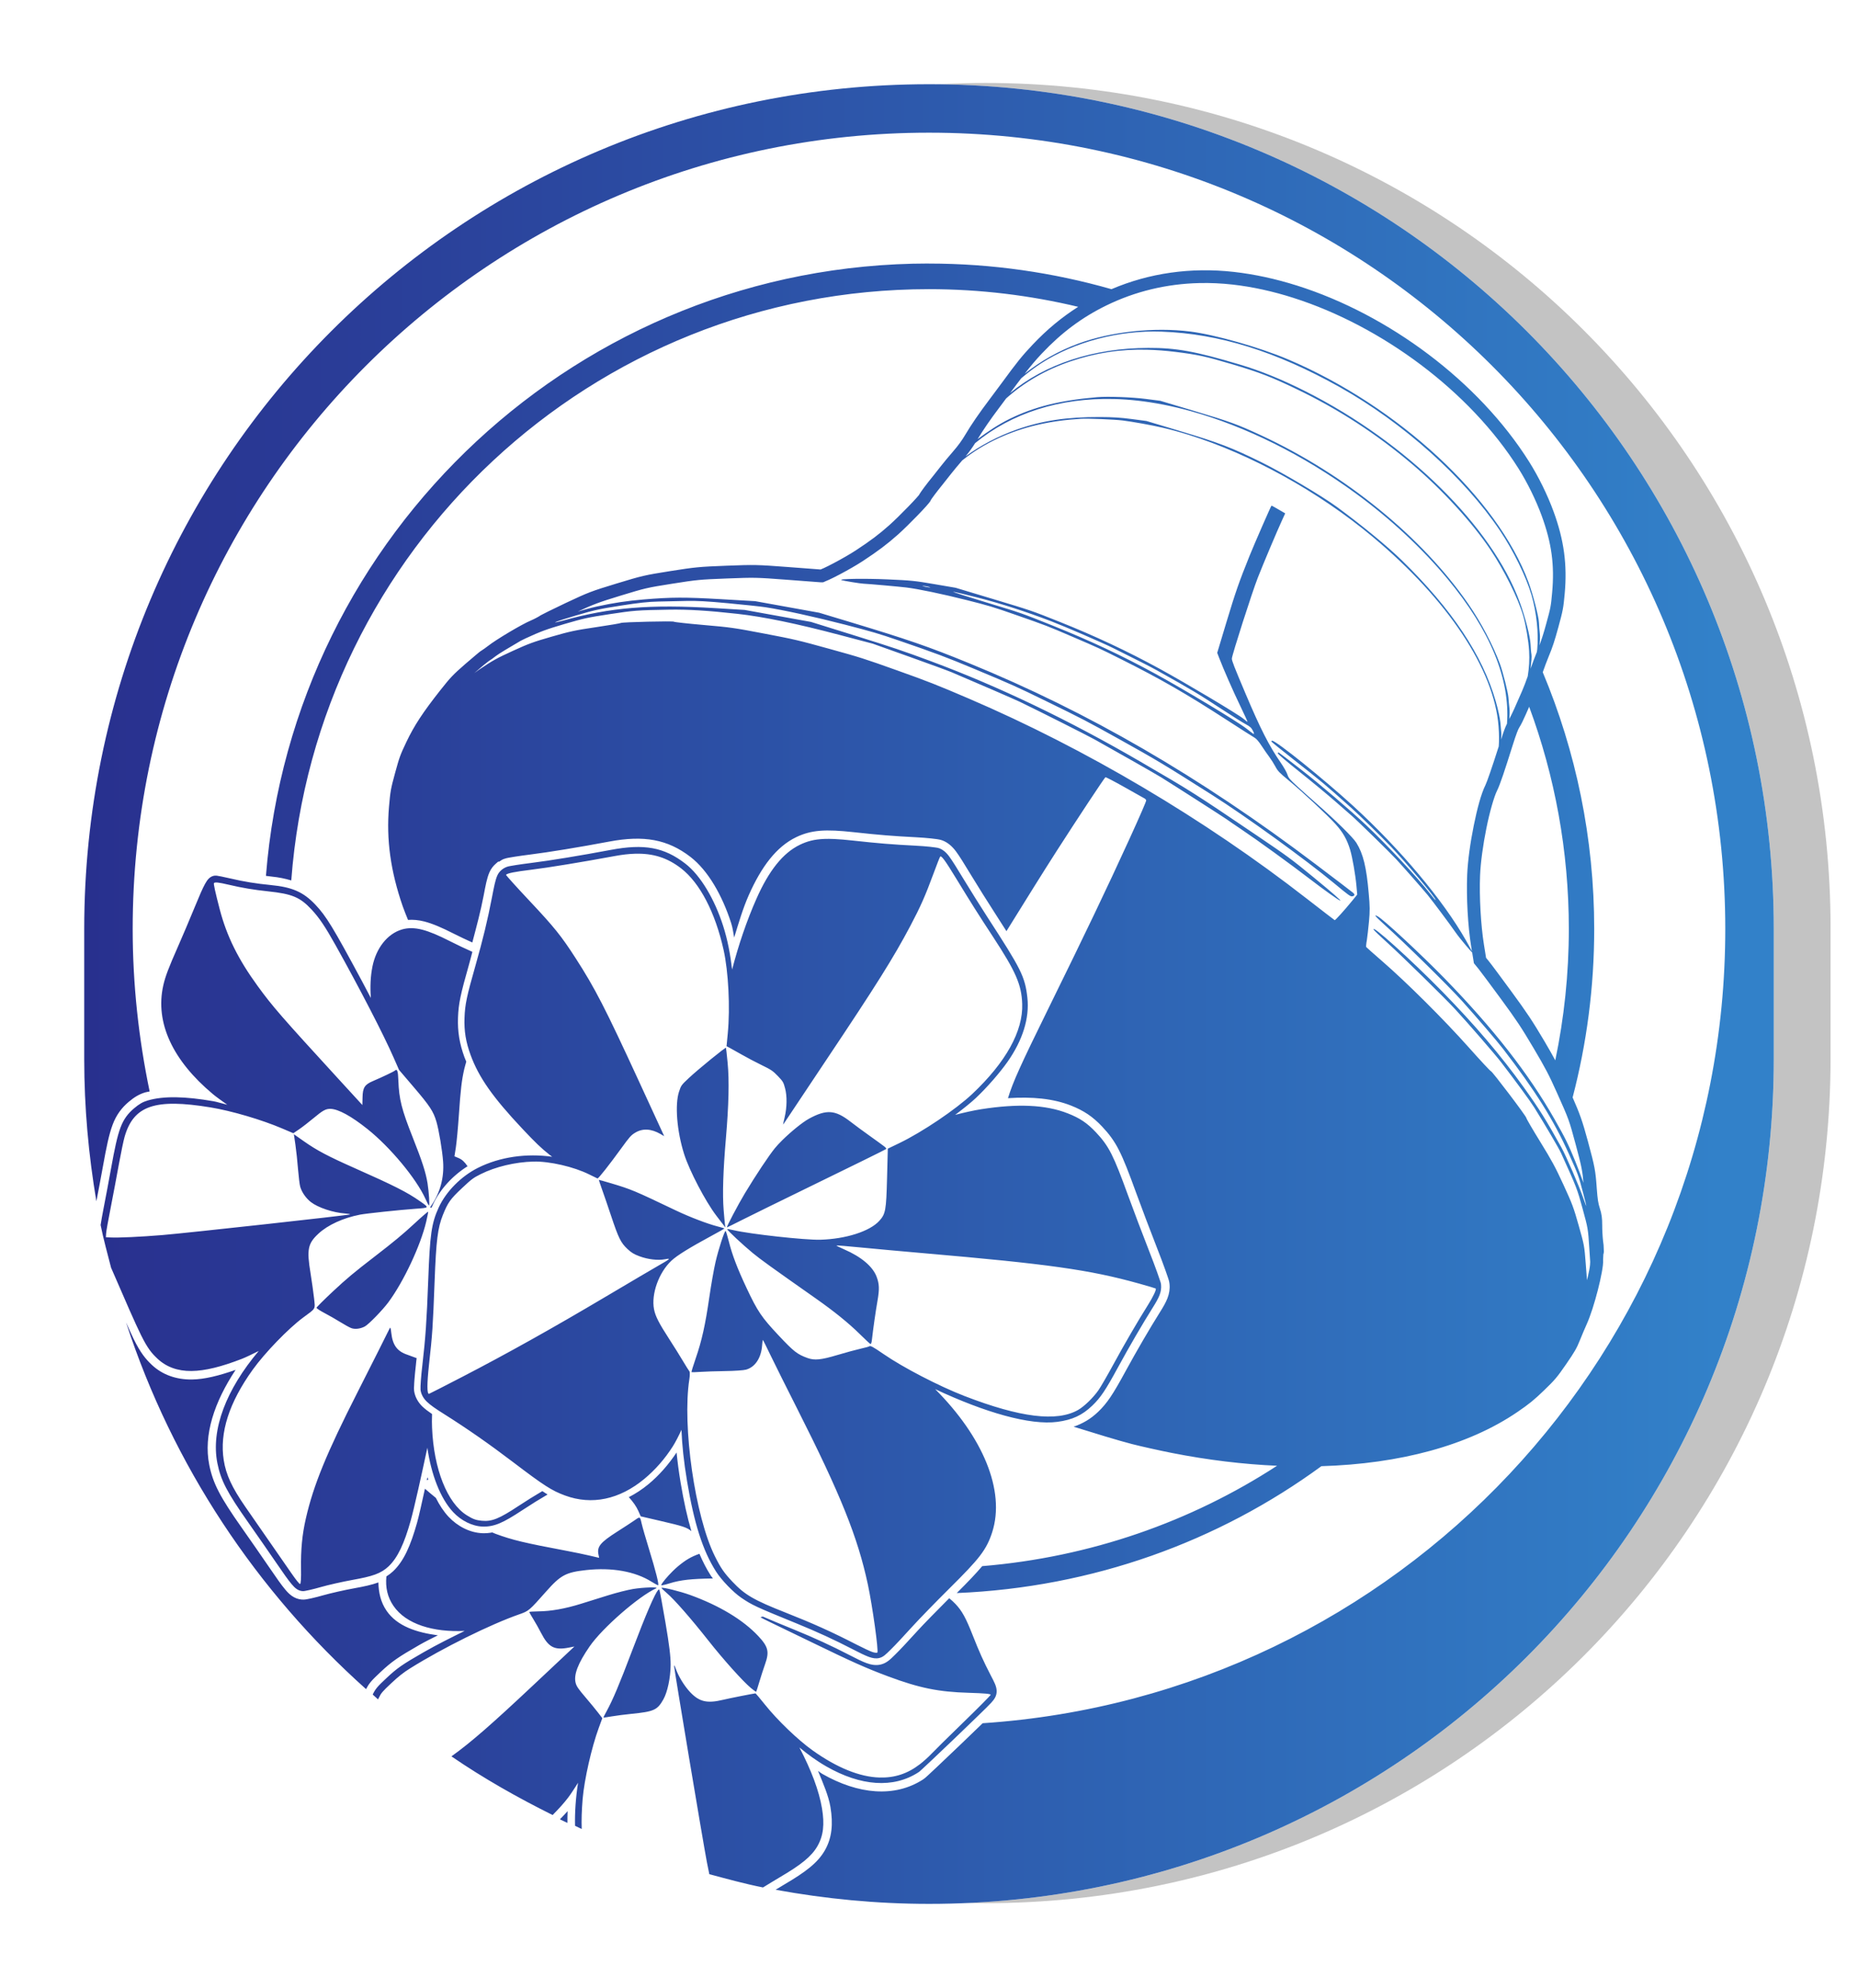<?xml version="1.0" encoding="UTF-8" standalone="no"?>
<!-- Created with Inkscape (http://www.inkscape.org/) -->

<svg
   width="1121.445"
   height="1200"
   viewBox="0 0 296.716 317.5"
   version="1.1"
   id="svg1"
   inkscape:version="1.4 (86a8ad7, 2024-10-11)"
   sodipodi:docname="logos-2.svg"
   xml:space="preserve"
   inkscape:export-filename="W:\pick-4.com\wwwroot\images\arrow.svg"
   inkscape:export-xdpi="96"
   inkscape:export-ydpi="96"
   xmlns:inkscape="http://www.inkscape.org/namespaces/inkscape"
   xmlns:sodipodi="http://sodipodi.sourceforge.net/DTD/sodipodi-0.dtd"
   xmlns:xlink="http://www.w3.org/1999/xlink"
   xmlns="http://www.w3.org/2000/svg"
   xmlns:svg="http://www.w3.org/2000/svg"><sodipodi:namedview
     id="namedview1"
     pagecolor="#ffffff"
     bordercolor="#000000"
     borderopacity="0.25"
     inkscape:showpageshadow="2"
     inkscape:pageopacity="0.0"
     inkscape:pagecheckerboard="0"
     inkscape:deskcolor="#ffffff"
     inkscape:document-units="mm"
     inkscape:zoom="0.93886928"
     inkscape:cx="-51610.486"
     inkscape:cy="27659.335"
     inkscape:window-width="3840"
     inkscape:window-height="2066"
     inkscape:window-x="-11"
     inkscape:window-y="-11"
     inkscape:window-maximized="1"
     inkscape:current-layer="layer1"
     inkscape:lockguides="false"><inkscape:page
       x="0"
       y="0"
       width="296.716"
       height="317.5"
       id="page2"
       margin="0"
       bleed="0" /></sodipodi:namedview><defs
     id="defs1"><linearGradient
       id="linearGradient2075"
       inkscape:collect="always"><stop
         style="stop-color:#282d8c;stop-opacity:1;"
         offset="0"
         id="stop2075" /><stop
         style="stop-color:#3281c9;stop-opacity:1;"
         offset="1"
         id="stop2076" /></linearGradient><filter
       inkscape:collect="always"
       style="color-interpolation-filters:sRGB"
       id="filter39"
       x="-0.05"
       y="-0.046"
       width="1.1"
       height="1.093"><feGaussianBlur
         inkscape:collect="always"
         stdDeviation="4.128"
         id="feGaussianBlur39" /></filter><linearGradient
       inkscape:collect="always"
       xlink:href="#linearGradient2075"
       id="linearGradient164"
       gradientUnits="userSpaceOnUse"
       x1="20489.266"
       y1="-1152.581"
       x2="20721.377"
       y2="-1152.581"
       gradientTransform="matrix(1.162,0,0,1.162,-3761.867,186.657)" /></defs><g
     inkscape:label="Layer 1"
     inkscape:groupmode="layer"
     id="layer1"
     transform="translate(-20042.138,1311.895)"><g
       id="g166"
       inkscape:export-filename="W:\pa.pick-4.com\wwwroot\favicon.svg"
       inkscape:export-xdpi="96"
       inkscape:export-ydpi="96"><g
         id="g165"
         transform="translate(-779.239,-288.362)"><path
           id="path164"
           style="color:#000000;fill:#000000;fill-opacity:0.237;stroke-width:1.948;stroke-linecap:round;stroke-linejoin:round;-inkscape-stroke:none;paint-order:fill markers stroke;filter:url(#filter39)"
           d="m 21313.008,-480.155 c -55.019,0 -99.374,44.355 -99.374,99.374 v 15.31 c 0,55.019 44.355,99.374 99.374,99.374 55.019,0 99.374,-44.355 99.374,-99.374 v -15.31 c 0,-55.019 -44.355,-99.374 -99.374,-99.374 z"
           sodipodi:nodetypes="sssssss"
           transform="matrix(1.358,0,0,1.358,-7964.304,-358.235)" /><path
           id="path165"
           style="color:#000000;fill:#ffffff;fill-opacity:1;stroke-width:2.645;stroke-linecap:round;stroke-linejoin:round;-inkscape-stroke:none;paint-order:fill markers stroke"
           d="m 20969.735,-1010.083 c -74.693,0 -134.908,60.215 -134.908,134.908 v 20.785 c 0,74.693 60.215,134.908 134.908,134.908 74.692,0 134.907,-60.215 134.907,-134.908 v -20.785 c 0,-74.693 -60.215,-134.908 -134.907,-134.908 z"
           sodipodi:nodetypes="sssssss" /></g><path
         id="path163"
         style="color:#000000;fill:url(#linearGradient164);fill-opacity:1;stroke-width:2.645;stroke-linecap:round;stroke-linejoin:round;-inkscape-stroke:none;paint-order:fill markers stroke"
         d="m 20190.494,-1298.445 c -74.691,0 -134.906,60.215 -134.906,134.908 v 20.785 c 0,7.745 0.695,15.318 1.941,22.7 0.336,-1.74 0.758,-3.966 1.039,-5.533 0.57,-3.155 0.971,-5.123 1.553,-6.687 0.596,-1.605 1.486,-2.737 2.556,-3.643 0.9,-0.764 1.712,-1.252 2.682,-1.535 0.213,-0.062 0.454,-0.087 0.676,-0.136 -1.742,-8.383 -2.708,-17.05 -2.708,-25.951 0,-70.261 56.908,-127.168 127.167,-127.168 70.262,0 127.165,56.907 127.164,127.168 0,67.378 -52.338,122.435 -118.594,126.844 -1.053,1.024 -2.325,2.248 -3.611,3.479 -1.356,1.298 -2.698,2.574 -3.734,3.55 -0.518,0.488 -0.958,0.901 -1.294,1.209 -0.162,0.149 -0.298,0.274 -0.42,0.382 -0.03,0.02 -0.193,0.186 -0.452,0.355 -4.532,2.937 -10.362,2.399 -16.109,-0.891 -0.263,-0.151 -0.44,-0.314 -0.674,-0.474 0.822,1.987 1.688,3.994 1.982,5.748 0.458,2.728 0.25,4.967 -0.891,6.952 -1.14,1.985 -3.065,3.449 -6.533,5.481 -0.339,0.198 -0.887,0.543 -1.325,0.804 7.945,1.451 16.118,2.253 24.491,2.253 74.695,0 134.909,-60.215 134.909,-134.908 v -20.785 c 0,-74.693 -60.214,-134.908 -134.909,-134.908 z m 0,28.632 c -55.807,0 -101.553,43.093 -105.887,97.793 0.3,0.034 0.565,0.082 0.879,0.113 1.199,0.115 2.217,0.338 3.166,0.618 3.964,-52.824 48.001,-94.426 101.842,-94.426 8.208,0 16.179,0.993 23.825,2.819 -2.605,1.661 -4.997,3.63 -7.287,6.059 -1.69,1.791 -2.506,2.805 -4.958,6.158 -0.513,0.699 -1.406,1.9 -1.975,2.652 -1.58,2.092 -2.865,3.963 -3.816,5.571 -0.531,0.902 -1.138,1.735 -1.957,2.678 -0.693,0.801 -1.543,1.821 -1.944,2.342 -0.358,0.466 -0.919,1.175 -1.223,1.548 -0.522,0.639 -1.036,1.298 -1.435,1.831 -0.199,0.267 -0.368,0.501 -0.501,0.694 -0.07,0.096 -0.122,0.182 -0.172,0.266 -0.05,0.084 -0.105,0.106 -0.17,0.361 v 0 c 0.07,-0.234 0.09,-0.197 0.08,-0.187 0,0.014 -0.03,0.05 -0.08,0.102 -0.08,0.103 -0.22,0.261 -0.387,0.448 -0.335,0.374 -0.802,0.87 -1.317,1.4 -1.027,1.06 -2.251,2.265 -3.004,2.934 -1.681,1.493 -2.969,2.466 -5.356,4.035 -0.883,0.581 -2.305,1.395 -3.531,2.042 -0.612,0.323 -1.178,0.607 -1.596,0.799 -0.21,0.097 -0.384,0.17 -0.493,0.21 -0.104,0.041 -0.306,-0.019 0.141,0.019 -0.22,-0.019 -2.565,-0.195 -5.366,-0.406 -4.962,-0.373 -5.323,-0.38 -9.828,-0.208 -4.342,0.166 -4.995,0.229 -8.969,0.859 -4.103,0.65 -4.487,0.74 -8.577,1.986 -4.068,1.241 -4.475,1.396 -8.075,3.089 -1.03,0.485 -2.019,0.961 -2.783,1.342 -0.383,0.19 -0.709,0.356 -0.963,0.49 -0.252,0.133 -0.371,0.181 -0.59,0.341 -0.03,0.027 -0.752,0.421 -1.249,0.629 -1.492,0.624 -5.588,3.068 -6.879,4.087 -0.309,0.244 -0.806,0.591 -0.935,0.668 -0.359,0.215 -0.576,0.421 -1.043,0.808 -0.47,0.387 -1.051,0.882 -1.638,1.395 -1.954,1.704 -2.38,2.153 -3.984,4.185 -2.772,3.514 -4.173,5.642 -5.422,8.266 -0.984,2.071 -1.117,2.435 -1.805,4.952 -0.694,2.542 -0.755,2.888 -0.974,5.419 -0.446,5.224 0.253,10.258 2.183,15.847 0.253,0.733 0.562,1.467 0.856,2.201 0.828,-0.057 1.69,0.017 2.578,0.246 1.376,0.353 2.853,0.999 4.716,1.946 1.029,0.522 1.995,0.968 2.973,1.414 0.68,-2.556 1.338,-5.033 1.795,-7.417 0.34,-1.782 0.53,-2.837 0.939,-3.789 0.252,-0.58 0.624,-1.04 1.03,-1.389 l 0.367,-0.319 h 0.17 c 0.22,-0.152 0.441,-0.315 0.746,-0.426 0.332,-0.122 0.591,-0.163 0.79,-0.201 0.258,-0.049 0.565,-0.099 0.915,-0.154 0.702,-0.111 1.578,-0.235 2.485,-0.348 2.969,-0.371 7.741,-1.152 12.624,-2.07 5.524,-1.039 9.329,-0.37 12.98,2.45 2.815,2.175 5.082,6.16 6.501,10.582 0.252,0.785 0.329,1.531 0.475,2.299 0.709,-2.313 1.392,-4.66 2.335,-6.785 2.012,-4.533 4.4,-7.727 7.578,-9.256 1.181,-0.568 2.373,-0.9 3.805,-1.016 0.717,-0.058 1.495,-0.062 2.371,-0.024 v 0 0 0 -8e-4 c 0.875,0.04 1.851,0.122 2.967,0.244 4.135,0.453 6.231,0.623 9.958,0.814 0.874,0.045 1.733,0.114 2.44,0.189 0.349,0.037 0.664,0.072 0.946,0.117 0.214,0.034 0.537,0.076 0.926,0.228 0.74,0.295 1.448,0.857 2.084,1.71 0.588,0.789 1.263,1.891 2.444,3.837 1.008,1.661 2.69,4.344 3.694,5.892 0.809,1.247 1.322,2.067 1.934,3.026 2.976,-4.797 5.765,-9.294 8.038,-12.834 3.275,-5.103 7.614,-11.667 7.769,-11.75 0.07,-0.035 1.44,0.682 3.057,1.593 1.617,0.911 3.052,1.72 3.191,1.797 0.138,0.076 0.255,0.216 0.261,0.309 0,0.177 -0.881,2.234 -2.744,6.315 -3.538,7.745 -6.94,14.86 -12.822,26.816 -4.536,9.22 -5.721,11.855 -6.508,14.426 3.89,-0.258 7.223,0.062 10.045,1.171 2.069,0.812 3.5,1.776 5.003,3.375 1.05,1.115 1.9,2.212 2.688,3.774 0.785,1.549 1.544,3.525 2.7,6.703 0.863,2.369 2.385,6.396 3.363,8.883 0.501,1.276 0.963,2.502 1.308,3.471 0.174,0.484 0.32,0.899 0.431,1.241 v 0 c 0.08,0.253 0.211,0.565 0.26,1.05 0.08,0.745 -0.03,1.524 -0.329,2.283 -0.278,0.715 -0.677,1.398 -1.224,2.267 v 0 c -1.571,2.493 -3.753,6.238 -5.464,9.384 -2.024,3.723 -2.941,5.11 -4.387,6.494 -1.175,1.126 -2.45,1.873 -3.912,2.369 3.052,0.956 7.274,2.249 9.305,2.767 1.574,0.402 4.425,1.036 6.402,1.427 5.744,1.134 11.37,1.806 16.784,2.045 -13.759,8.94 -29.817,14.599 -47.085,16.029 -0.99,1.17 -2.25,2.494 -4.065,4.299 21.719,-0.901 41.779,-8.219 58.231,-20.263 12.516,-0.371 23.472,-3.297 31.331,-8.671 1.84,-1.258 2.634,-1.903 4.202,-3.416 1.76,-1.696 2.099,-2.098 3.546,-4.195 1.37,-1.99 1.697,-2.561 2.206,-3.835 0.3,-0.75 0.796,-1.92 1.081,-2.549 0.616,-1.363 1.27,-3.456 1.782,-5.458 0.257,-1.001 0.476,-1.973 0.628,-2.809 0.151,-0.836 0.249,-1.494 0.212,-2.082 0,-0.278 0.06,-0.839 0.03,-0.749 0.139,-0.461 0.08,-0.635 0.07,-0.991 0,-0.357 -0.03,-0.771 -0.104,-1.183 -0.08,-0.693 -0.148,-1.915 -0.139,-2.554 0,-1.102 -0.08,-1.793 -0.393,-2.73 -0.244,-0.737 -0.351,-1.4 -0.474,-3.114 -0.207,-2.909 -0.305,-3.432 -1.412,-7.527 -0.894,-3.309 -1.316,-4.446 -2.445,-7.024 2.244,-8.593 3.447,-17.605 3.447,-26.898 0,-14.535 -2.93,-28.387 -8.218,-41.008 0.283,-0.793 0.613,-1.71 0.921,-2.448 0.622,-1.486 0.966,-2.528 1.572,-4.745 0.724,-2.648 0.804,-3.071 1.01,-5.34 0.424,-4.632 -0.105,-8.569 -1.775,-13.129 -0.971,-2.658 -2.389,-5.548 -3.904,-7.956 -8.069,-12.829 -22.429,-23.505 -37.06,-28.129 v 7e-4 c -3.376,-1.067 -6.767,-1.812 -10.1,-2.187 -6.858,-0.771 -13.491,0.178 -19.539,2.758 -9.275,-2.646 -19.054,-4.092 -29.174,-4.092 z m 43.175,3.123 c 1.744,-0.041 3.516,0.039 5.308,0.241 3.183,0.358 6.443,1.08 9.701,2.119 v 7e-4 c 14.118,4.5 28.201,14.924 35.958,27.254 1.427,2.269 2.799,5.067 3.712,7.569 1.584,4.343 2.061,7.863 1.661,12.243 -0.206,2.254 -0.225,2.349 -0.946,4.987 -0.438,1.605 -0.741,2.522 -1.091,3.452 0.104,-0.768 0.122,-1.373 0.07,-1.883 -0.06,-0.512 -0.122,-1.303 -0.137,-1.756 -0.03,-0.941 -0.982,-4.591 -1.675,-6.463 -4.958,-13.413 -20.799,-28.097 -38.369,-35.565 -4.53,-1.925 -11.659,-3.954 -15.677,-4.461 -5.752,-0.726 -12.702,0.03 -17.87,1.944 -3.183,1.178 -6.03,2.806 -8.536,4.801 0.93,-1.199 1.713,-2.145 2.735,-3.227 3.166,-3.355 6.422,-5.779 10.303,-7.676 4.612,-2.254 9.616,-3.457 14.852,-3.579 z m -6.002,7.76 c 4.575,0.163 9.134,0.953 13.817,2.41 v 0 c 4.683,1.458 9.489,3.585 14.556,6.424 10.158,5.691 19.898,14.411 25.648,22.962 2.121,3.156 4.188,7.383 5.033,10.297 0.79,2.723 1.15,6.107 0.912,8.586 -0.03,0.224 -0.03,0.304 -0.07,0.493 -0.341,0.821 -0.701,1.812 -0.999,2.659 0.122,-1.01 0.211,-1.944 0.148,-2.286 -0.06,-0.281 -0.123,-0.998 -0.144,-1.593 -0.06,-1.243 -0.849,-4.331 -1.723,-6.728 -4.407,-12.088 -18.029,-25.512 -34.152,-33.66 -3.776,-1.907 -7.189,-3.301 -10.519,-4.295 -7.163,-2.139 -10.18,-2.688 -14.663,-2.672 -8.744,0.031 -16.417,2.549 -22.062,7.21 0.08,-0.108 0.194,-0.259 0.263,-0.353 0.687,-0.94 1.046,-1.39 1.517,-2.014 1.018,-0.857 2.093,-1.684 3.182,-2.386 5.334,-3.438 12.426,-5.301 19.248,-5.057 z m -2.299,2.89 c 1.442,0.035 2.932,0.15 4.482,0.342 3.56,0.441 4.848,0.722 9.005,1.959 v 0 c 4.435,1.32 6.274,2.029 10.386,4.005 6.681,3.21 12.74,7.149 18.425,11.98 4.794,4.072 9.585,9.306 12.498,13.658 2.178,3.249 4.419,7.766 5.215,10.51 0.421,1.443 0.862,4.068 0.953,5.665 0.08,1.334 0,2.68 -0.22,4.033 -0.269,0.762 -0.626,1.725 -0.896,2.335 -0.351,0.795 -0.922,2.09 -1.27,2.886 -0.279,0.642 -0.612,1.275 -0.784,1.589 0.07,-0.697 0.08,-1.288 0.03,-1.674 -0.05,-0.493 -0.136,-1.277 -0.161,-1.743 -0.05,-0.796 -0.899,-4.135 -1.361,-5.379 -1.135,-3.051 -3.001,-6.593 -4.997,-9.492 -7.41,-10.765 -19.675,-20.757 -33.146,-27.007 -3.809,-1.767 -4.855,-2.148 -10.687,-3.895 l -5.41,-1.619 -2.294,-0.295 c -2.259,-0.291 -6.117,-0.429 -7.819,-0.281 -5.95,0.519 -9.967,1.518 -13.951,3.469 -1.625,0.796 -3.475,1.996 -5.107,3.231 0.875,-1.446 2.024,-3.129 3.465,-5.036 0.316,-0.419 0.7,-0.938 1.093,-1.467 2.917,-2.602 6.334,-4.58 10.27,-5.915 4.014,-1.361 7.944,-1.968 12.277,-1.861 z m -5.329,7.868 c 1.237,0.031 2.495,0.118 3.767,0.26 2.741,0.306 5.591,0.872 8.495,1.677 v 0 c 8.716,2.417 17.948,6.992 26.396,13.174 5.498,4.023 10.589,8.768 14.622,13.636 6.817,8.223 10.006,16.011 9.478,23.108 -0.269,0.527 -0.547,1.276 -0.947,2.535 0,-0.291 0.07,-0.688 0.06,-0.855 -0.03,-0.426 -0.122,-1.276 -0.166,-1.889 -0.06,-0.66 -0.359,-2.037 -0.743,-3.38 -2.097,-7.337 -6.995,-14.692 -14.99,-22.501 -2.312,-2.258 -6.312,-5.55 -10.358,-8.523 -2.393,-1.759 -8.614,-5.441 -12.087,-7.154 -4.703,-2.32 -6.778,-3.114 -13.05,-4.993 l -5.293,-1.586 -2.353,-0.311 c -1.739,-0.23 -3.059,-0.313 -5.049,-0.319 -5.33,-0.016 -9.2,0.561 -13.266,1.982 -3.018,1.054 -5.925,2.604 -8.224,4.309 0.579,-0.708 1.087,-1.406 1.528,-2.12 5.816,-4.808 13.525,-7.268 22.189,-7.048 z m -5.265,3.156 c 1.085,-0.065 5.311,0.106 6.631,0.268 1.6,0.198 4.66,0.749 6.365,1.148 1.374,0.321 2.774,0.705 4.192,1.148 v 0 c 9.926,3.097 20.733,9.056 29.413,16.311 11.96,9.996 19.368,21.148 20.075,30.224 0.09,1.259 0.105,2.247 0.03,3.224 -1.097,3.445 -1.891,5.709 -2.111,6.149 -0.704,1.414 -1.335,3.808 -1.88,6.501 -0.545,2.694 -0.958,5.621 -1.05,7.903 -0.14,3.538 0.104,8.108 0.641,11.411 l 0.123,0.762 c -0.141,-0.277 -0.395,-0.754 -0.929,-1.697 -3.689,-6.493 -10.482,-14.596 -18.052,-21.531 -4.611,-4.225 -12.345,-10.45 -12.927,-10.406 -0.105,0.014 -0.158,0.066 -0.105,0.148 0.03,0.073 1.58,1.323 3.421,2.774 4.963,3.914 4.852,3.821 9.27,7.76 1.322,1.179 4.524,4.309 6.349,6.207 2.416,2.512 7.237,8.265 7.155,8.538 0,0.071 -0.146,-0.072 -0.859,-0.992 -1.984,-2.552 -6.845,-7.762 -10.2,-10.932 -2.595,-2.451 -7.42,-6.57 -10.493,-8.958 -1.867,-1.45 -3.44,-2.649 -3.495,-2.666 -0.05,-0.016 -0.123,0.037 -0.148,0.119 -0.03,0.091 1.391,1.298 3.571,3.041 1.989,1.589 4.508,3.677 5.599,4.638 1.091,0.961 2.275,1.996 2.632,2.3 0.831,0.707 6.131,5.885 7.126,6.963 1.159,1.253 4.23,4.746 4.996,5.682 0.827,1.01 3.588,4.708 4.429,5.927 0.334,0.485 1.111,1.469 1.726,2.186 0.51,0.594 0.816,0.933 0.973,1.098 l 0.272,1.698 0.759,0.93 c 0.222,0.273 1.896,2.508 3.532,4.74 2.524,3.442 3.277,4.576 5.212,7.845 1.933,3.265 2.472,4.295 3.755,7.164 1.953,4.37 1.919,4.279 3.008,8.307 0.921,3.397 1.081,4.292 1.235,6.087 -0.4,-1.085 -0.818,-2.231 -1.322,-3.464 -1.113,-2.721 -1.576,-3.659 -3.322,-6.731 -4.093,-7.207 -9.811,-14.523 -17.544,-22.451 -3.831,-3.928 -9.831,-9.494 -10.695,-9.923 -0.412,-0.204 -0.427,-0.203 -0.262,0.035 0.09,0.138 0.754,0.771 1.46,1.405 3.134,2.816 10.236,9.805 12.294,12.095 2.412,2.686 5.547,6.345 6.546,7.641 5.135,6.656 8.087,11.37 10.534,16.821 1.47,3.276 1.522,3.421 2.245,6.167 0.653,2.48 0.668,2.656 0.08,0.966 -0.688,-1.996 -2.777,-6.834 -3.555,-8.233 -2.428,-4.376 -3.534,-6.14 -6.006,-9.592 -3.611,-5.036 -7.787,-9.945 -13.001,-15.273 -4.938,-5.046 -11.573,-11.029 -10.929,-9.853 0.07,0.121 1.12,1.121 2.341,2.223 2.153,1.944 9.028,8.687 10.655,10.453 2.067,2.242 6.338,7.17 7.312,8.435 2.297,2.986 4.684,6.245 5.292,7.22 1.862,2.991 3.948,6.544 4.313,7.349 2.476,5.454 2.556,5.663 3.428,8.861 0.858,3.142 0.862,3.165 1.06,6.217 l 0.148,2.262 c 0,0.274 -0.03,0.682 -0.153,1.317 -0.08,0.462 -0.231,1.049 -0.359,1.601 l -0.202,-2.653 c -0.215,-2.827 -0.237,-2.943 -1.117,-6.056 -0.823,-2.914 -1.021,-3.447 -2.429,-6.508 -1.311,-2.851 -1.852,-3.854 -3.74,-6.919 -1.214,-1.971 -2.201,-3.664 -2.194,-3.762 0.03,-0.234 -5.5,-7.524 -5.662,-7.481 -0.07,0.019 -1.659,-1.688 -3.534,-3.793 -3.986,-4.474 -9.9,-10.363 -13.842,-13.784 -1.366,-1.186 -2.511,-2.201 -2.543,-2.256 -0.03,-0.056 0,-0.531 0.104,-1.056 0.08,-0.525 0.236,-1.87 0.341,-2.989 0.157,-1.698 0.154,-2.447 -0.04,-4.524 -0.357,-4.165 -0.882,-6.316 -1.969,-8.064 -0.548,-0.88 -3.266,-3.557 -6.382,-6.285 -0.928,-0.813 -2.308,-2.047 -3.063,-2.743 -1.221,-1.122 -1.399,-1.337 -1.572,-1.889 -0.104,-0.343 -0.596,-1.202 -1.083,-1.909 -1.833,-2.652 -3.22,-5.372 -5.589,-10.969 -1.838,-4.343 -2.212,-5.302 -2.197,-5.635 0.03,-0.599 3.245,-10.629 4.142,-12.911 0.916,-2.333 3.034,-7.351 3.885,-9.206 l 0.492,-1.07 -1.077,-0.628 c -0.593,-0.346 -1.092,-0.622 -1.11,-0.614 -0.08,0.033 -2.78,6.221 -3.492,7.99 -1.697,4.213 -2.245,5.782 -3.688,10.568 l -1.491,4.956 0.306,0.8 c 0.683,1.787 2.241,5.338 3.376,7.688 0.66,1.372 1.182,2.507 1.155,2.523 -0.03,0.016 -0.308,-0.194 -0.628,-0.466 -0.84,-0.714 -9.213,-5.71 -13.425,-8.009 -5.124,-2.797 -10.345,-5.249 -15.937,-7.481 -4.469,-1.785 -4.586,-1.825 -10.577,-3.626 l -6.054,-1.821 -3.385,-0.578 c -3.151,-0.538 -3.667,-0.591 -7.487,-0.76 -3.681,-0.163 -7.978,-0.094 -7.329,0.119 0.378,0.125 3.02,0.553 3.509,0.57 0.702,0.023 5.579,0.456 6.802,0.603 1.911,0.23 5.717,1.023 9.674,2.017 3.448,0.866 4.247,1.107 7.766,2.337 4.984,1.744 5.064,1.774 9.11,3.512 4.228,1.815 4.322,1.859 7.766,3.585 6.321,3.167 10.361,5.488 16.888,9.71 2.258,1.461 4.275,2.748 4.483,2.86 0.236,0.128 0.637,0.601 1.066,1.256 0.377,0.578 0.928,1.373 1.224,1.766 0.297,0.394 0.736,1.087 0.979,1.542 0.399,0.747 0.608,0.965 2.168,2.259 2.21,1.833 6.085,5.449 7.444,6.945 1.174,1.292 1.846,2.475 2.336,4.112 0.361,1.212 0.839,3.955 1.006,5.771 l 0.122,1.375 -0.849,1.042 c -1.16,1.424 -2.651,3.072 -2.747,3.043 -0.03,-0.014 -2.076,-1.578 -4.515,-3.476 -16.28,-12.675 -35.281,-23.922 -53.896,-31.903 -5.134,-2.201 -6.51,-2.741 -11.446,-4.503 -5.292,-1.89 -5.905,-2.085 -10.877,-3.459 -4.964,-1.373 -5.56,-1.512 -10.373,-2.429 -4.929,-0.938 -5.274,-0.987 -9.746,-1.378 -2.552,-0.223 -4.652,-0.456 -4.67,-0.517 -0.03,-0.136 -8.301,0.058 -8.462,0.2 -0.07,0.056 -1.823,0.354 -3.912,0.662 -3.37,0.497 -4.179,0.669 -7.141,1.522 -2.938,0.845 -3.689,1.121 -6.237,2.286 -2.547,1.165 -3.188,1.521 -5.338,2.968 -0.355,0.239 -0.505,0.366 -0.786,0.561 0.535,-0.465 1.069,-0.92 1.488,-1.267 0.451,-0.373 0.919,-0.707 0.79,-0.629 0.333,-0.198 0.775,-0.52 1.152,-0.818 0.44,-0.347 2.268,-1.446 3.954,-2.426 0.307,-0.146 0.482,-0.251 0.861,-0.424 2.383,-1.095 3.25,-1.415 6.147,-2.267 3.027,-0.89 3.769,-1.052 7.217,-1.574 3.93,-0.596 4.313,-0.625 9.514,-0.718 2.94,-0.053 6.253,0.15 10.913,0.669 4.12,0.458 9.436,1.556 16.243,3.353 l 5.346,1.411 5.777,2.061 c 3.178,1.133 6.255,2.262 6.838,2.508 3.859,1.633 10,4.296 10.874,4.715 2.836,1.361 10.721,5.332 11.993,6.039 3.459,1.924 9.674,5.464 10.596,6.035 1.934,1.199 10.163,6.471 10.464,6.704 0.17,0.129 1.199,0.835 2.29,1.567 2.636,1.769 7.856,5.554 11.071,8.025 2.17,1.669 4.449,3.292 4.74,3.378 0.297,0.088 -1.123,-1.155 -4.308,-3.771 -3.439,-2.825 -4.109,-3.319 -8.828,-6.514 -10.187,-6.895 -10.646,-7.186 -18.799,-11.925 -11.399,-6.625 -22.592,-11.991 -33.392,-16.009 -4.407,-1.639 -6.247,-2.26 -12.187,-4.11 l -6.997,-2.18 -5.296,-0.956 -5.295,-0.956 -4.681,-0.286 c -10.437,-0.639 -16.776,-0.118 -24.343,1.996 -0.82,0.23 -1.192,0.294 -1.249,0.268 0.03,-0.019 0.09,-0.047 0.137,-0.067 0.383,-0.156 1.589,-0.55 3.219,-1.03 2.886,-0.851 3.744,-1.039 7.136,-1.569 2.943,-0.459 4.366,-0.613 6.006,-0.649 1.181,-0.025 3.169,-0.068 4.421,-0.096 1.762,-0.038 3.285,0.045 6.788,0.371 2.483,0.231 5.136,0.515 5.893,0.631 2.85,0.436 7.926,1.548 12.706,2.784 4.248,1.098 5.445,1.45 8.528,2.51 5.938,2.041 7.699,2.702 12.123,4.553 6.081,2.544 6.656,2.802 11.44,5.137 5.797,2.83 6.553,3.224 11.659,6.068 6.012,3.349 7.169,4.043 14.877,8.932 5.419,3.436 14.95,10.334 19.465,14.085 2.33,1.938 2.633,2.155 2.912,2.099 0.412,-0.082 0.453,-0.278 0.122,-0.573 -0.149,-0.132 -2.872,-2.206 -6.046,-4.608 -18.44,-13.946 -36.198,-24.245 -55.225,-32.028 -6.548,-2.678 -9.74,-3.781 -19.262,-6.656 l -4.716,-1.423 -5.117,-0.924 -5.117,-0.924 -5.475,-0.318 c -5.716,-0.331 -7.882,-0.323 -12.318,0.045 -2.64,0.219 -4.894,0.558 -7.432,1.118 -1.202,0.265 -2.119,0.543 -3.092,0.817 2.401,-1.115 3.272,-1.458 6.777,-2.527 4.083,-1.245 4.205,-1.273 8.3,-1.922 3.963,-0.628 4.396,-0.669 8.729,-0.835 4.5,-0.172 4.637,-0.169 9.597,0.204 2.798,0.21 5.275,0.399 5.351,0.405 0.546,0.045 0.554,-0.071 0.74,-0.14 0.188,-0.071 0.394,-0.159 0.63,-0.268 0.475,-0.218 1.064,-0.513 1.7,-0.849 1.269,-0.67 2.708,-1.491 3.698,-2.142 2.43,-1.598 3.849,-2.666 5.593,-4.213 0.837,-0.745 2.062,-1.954 3.114,-3.04 0.527,-0.543 1.006,-1.052 1.369,-1.457 0.183,-0.203 0.334,-0.378 0.456,-0.53 0.05,-0.075 0.105,-0.146 0.169,-0.223 0.06,-0.077 0.104,-0.107 0.191,-0.38 -0.06,0.177 -0.06,0.137 -0.03,0.105 0.03,-0.031 0.05,-0.094 0.104,-0.171 0.105,-0.154 0.264,-0.372 0.452,-0.624 0.377,-0.504 0.878,-1.148 1.38,-1.763 0.329,-0.403 0.886,-1.108 1.26,-1.595 0.321,-0.417 1.15,-1.413 1.809,-2.176 1.765,-1.405 3.656,-2.57 5.783,-3.55 3.921,-1.805 8.127,-2.793 13.188,-3.098 z m -25.209,26.689 c 0.385,0.014 1.215,0.197 1.107,0.248 -0.03,0.016 -0.38,-0.037 -0.77,-0.115 -0.466,-0.095 -0.582,-0.14 -0.337,-0.133 z m 4.798,0.944 c 0.172,-7e-4 1.944,0.417 3.936,0.928 1.831,0.47 3.761,1.031 5.731,1.667 1.97,0.636 3.982,1.345 5.979,2.111 2.27,0.87 8.194,3.433 9.935,4.298 3.63,1.803 6.012,3.016 6.885,3.505 5.758,3.227 6.504,3.672 10.547,6.317 1.528,0.999 3.174,2.033 3.658,2.297 0.765,0.417 0.92,0.556 1.182,1.057 0.174,0.334 0.231,0.553 0.136,0.52 -0.105,-0.031 -0.605,-0.409 -1.142,-0.84 -1.314,-1.055 -9.924,-6.236 -14.588,-8.779 -5.357,-2.92 -10.375,-5.274 -16.407,-7.697 -4.917,-1.975 -4.989,-2 -10.557,-3.686 -3.085,-0.934 -5.467,-1.697 -5.295,-1.698 z m 91.978,18.36 c 4.09,11.053 6.333,23.005 6.333,35.485 0,7.193 -0.752,14.209 -2.164,20.981 -0.478,-0.881 -0.953,-1.736 -1.723,-3.038 -1.95,-3.292 -2.788,-4.553 -5.324,-8.012 -1.641,-2.24 -3.175,-4.308 -3.596,-4.823 l -0.411,-0.504 -0.34,-2.117 c -0.497,-3.11 -0.752,-7.641 -0.617,-11.007 0.08,-2.101 0.486,-4.973 1.012,-7.582 0.527,-2.608 1.218,-5.017 1.705,-5.994 0.481,-0.965 1.211,-3.178 2.459,-7.143 0.608,-1.935 0.911,-2.664 1.067,-2.906 0.32,-0.492 0.722,-1.337 1.083,-2.167 0.142,-0.322 0.33,-0.751 0.516,-1.173 z m -112.612,21.109 c -1.536,0.061 -2.659,0.355 -3.844,0.925 -2.747,1.321 -4.983,4.201 -6.927,8.584 -1.56,3.512 -2.897,7.454 -3.904,11.35 -0.285,-2.407 -0.699,-4.686 -1.442,-7 -1.359,-4.238 -3.595,-8.036 -6.037,-9.922 -3.394,-2.622 -6.569,-3.191 -11.898,-2.189 -4.903,0.922 -9.683,1.705 -12.705,2.083 -0.893,0.112 -1.76,0.233 -2.443,0.34 -0.342,0.053 -0.637,0.105 -0.875,0.149 -0.234,0.045 -0.358,0.058 -0.577,0.139 -0.286,0.105 -0.591,0.272 -0.862,0.504 v 0 c -0.271,0.232 -0.511,0.53 -0.669,0.9 -0.318,0.739 -0.509,1.724 -0.852,3.506 -0.67,3.504 -1.46,6.77 -2.618,10.828 -1.411,4.942 -1.682,6.236 -1.757,8.362 -0.08,2.127 0.209,3.857 0.969,5.939 1.318,3.606 3.568,6.783 8.262,11.777 2.106,2.239 2.994,3.092 4.358,4.173 0.194,0.155 0.23,0.165 0.41,0.307 -4.079,-0.574 -8.327,0 -11.868,1.778 -2.662,1.339 -5.067,3.755 -6.249,6.318 -0.567,1.232 -0.938,2.357 -1.175,4.032 -0.239,1.676 -0.364,3.915 -0.501,7.552 -0.254,6.679 -0.426,9.154 -0.95,13.711 -0.105,0.847 -0.178,1.681 -0.229,2.352 -0.03,0.336 -0.03,0.63 -0.05,0.871 0,0.241 0,0.386 0,0.613 0.08,0.651 0.411,1.312 0.997,1.881 0.585,0.569 1.413,1.133 2.712,1.952 3.698,2.329 7.22,4.782 11.037,7.685 4.985,3.79 6.199,4.568 8.326,5.353 4.291,1.582 8.702,0.632 12.654,-2.639 1.754,-1.451 3.312,-3.234 4.572,-5.225 0.432,-0.683 0.926,-1.652 1.37,-2.624 0.105,2.453 0.354,4.98 0.903,8.253 1.121,6.691 2.494,11.037 4.614,14.372 0.86,1.353 2.736,3.308 4.042,4.196 1.691,1.153 2.272,1.429 8.848,4.11 3.176,1.294 6.028,2.605 8.871,4.077 1.216,0.629 2.006,1.017 2.633,1.248 0.626,0.231 1.177,0.306 1.659,0.19 0.663,-0.159 1.042,-0.556 1.822,-1.322 0.781,-0.766 1.887,-1.952 3.55,-3.781 1.054,-1.159 3.671,-3.851 5.767,-5.929 2.448,-2.426 3.933,-3.969 4.945,-5.284 1.012,-1.315 1.533,-2.422 1.968,-3.773 2.141,-6.656 -1.523,-15.266 -9.107,-22.855 7.91,3.709 15.137,5.813 19.535,5.222 2.374,-0.319 3.943,-1.044 5.549,-2.581 1.333,-1.276 2.124,-2.463 4.135,-6.16 1.725,-3.174 3.91,-6.929 5.505,-9.461 0.533,-0.847 0.886,-1.463 1.11,-2.037 0.224,-0.574 0.295,-1.132 0.243,-1.652 -0.03,-0.33 -0.105,-0.454 -0.204,-0.773 -0.104,-0.32 -0.244,-0.727 -0.415,-1.202 -0.34,-0.951 -0.799,-2.169 -1.296,-3.434 -0.984,-2.504 -2.507,-6.527 -3.376,-8.914 -1.152,-3.168 -1.902,-5.103 -2.633,-6.551 -0.734,-1.448 -1.465,-2.399 -2.465,-3.458 -1.406,-1.497 -2.569,-2.278 -4.514,-3.041 -3.551,-1.394 -8.024,-1.572 -13.843,-0.659 -1.162,0.183 -2.648,0.512 -4.141,0.902 1.311,-0.983 2.569,-1.996 3.319,-2.704 1.759,-1.66 3.816,-4.012 5.07,-5.802 2.385,-3.412 3.509,-6.93 3.147,-10.22 -0.176,-1.611 -0.435,-2.833 -1.322,-4.602 -0.887,-1.769 -2.379,-4.122 -5.094,-8.309 -1.015,-1.567 -2.695,-4.245 -3.713,-5.925 -1.18,-1.942 -1.853,-3.031 -2.373,-3.731 -0.521,-0.7 -1.025,-1.071 -1.5,-1.26 -0.247,-0.097 -0.398,-0.109 -0.642,-0.149 -0.246,-0.038 -0.542,-0.076 -0.88,-0.112 -0.676,-0.072 -1.512,-0.137 -2.363,-0.18 -3.742,-0.192 -5.89,-0.368 -10.038,-0.822 -1.099,-0.121 -2.041,-0.201 -2.87,-0.24 -0.622,-0.03 -1.181,-0.034 -1.693,-0.014 z m -30.193,2.361 c 2.934,-0.09 5.211,0.659 7.391,2.352 2.98,2.313 5.431,7.02 6.761,12.986 0.779,3.495 1.069,9.219 0.674,13.344 l -0.197,2.061 0.505,0.26 c 0.278,0.143 1.145,0.629 1.928,1.08 0.783,0.451 2.2,1.198 3.15,1.66 1.539,0.748 1.826,0.942 2.61,1.759 0.817,0.85 0.901,0.996 1.156,1.969 0.332,1.253 0.303,3.028 -0.07,4.611 -0.15,0.634 -0.263,1.163 -0.252,1.175 0,0.013 0.39,-0.545 0.842,-1.236 0.452,-0.691 3.167,-4.761 6.03,-9.046 8.025,-12 10.773,-16.381 13.463,-21.468 1.598,-3.022 2.399,-4.833 3.673,-8.297 0.536,-1.457 1.023,-2.696 1.084,-2.753 0.204,-0.191 0.799,0.623 2.548,3.491 2.432,3.983 3.454,5.604 5.891,9.324 3.655,5.583 4.549,7.64 4.658,10.711 0.153,4.341 -2.609,9.321 -7.983,14.387 -2.617,2.466 -7.98,6.081 -11.629,7.84 l -1.85,0.891 -0.122,4.722 c -0.136,5.124 -0.234,5.698 -1.238,6.806 -1.521,1.677 -5.352,2.903 -9.423,3.015 -2.424,0.066 -11.174,-0.897 -13.856,-1.525 -0.528,-0.124 -0.985,-0.202 -1.015,-0.173 -0.105,0.087 2.563,2.573 4.085,3.822 1.275,1.047 2.773,2.127 10.106,7.283 2.91,2.046 5.18,3.885 6.952,5.627 0.84,0.826 1.61,1.547 1.71,1.603 0.122,0.071 0.211,-0.159 0.272,-0.73 0.176,-1.608 0.586,-4.478 0.875,-6.118 0.334,-1.909 0.305,-2.725 -0.145,-3.904 -0.618,-1.621 -2.445,-3.159 -5.16,-4.341 -0.692,-0.302 -1.257,-0.581 -1.253,-0.62 0,-0.04 1.754,0.101 3.889,0.311 2.135,0.21 6.673,0.624 10.086,0.919 19.875,1.718 26.477,2.647 34.312,4.834 1.457,0.406 2.676,0.769 2.712,0.805 0.137,0.146 -0.416,1.32 -1.236,2.619 -1.61,2.556 -3.798,6.317 -5.533,9.508 -0.949,1.747 -2.024,3.603 -2.388,4.124 -0.824,1.182 -2.265,2.579 -3.23,3.133 -3.395,1.947 -9.253,1.228 -18.194,-2.233 -4.038,-1.564 -9.771,-4.537 -12.878,-6.68 -1.644,-1.133 -2.122,-1.395 -2.279,-1.247 -0.05,0.053 -0.691,0.228 -1.411,0.389 -0.718,0.161 -2.382,0.614 -3.694,1.006 -2.608,0.778 -3.648,0.883 -4.757,0.481 -1.649,-0.597 -2.183,-1.013 -4.603,-3.586 -2.743,-2.919 -3.374,-3.849 -5.127,-7.57 -1.491,-3.169 -2.312,-5.322 -2.854,-7.495 -0.226,-0.903 -0.455,-1.643 -0.51,-1.645 -0.184,0 -1.125,2.893 -1.603,4.949 -0.262,1.125 -0.71,3.665 -0.996,5.646 -0.628,4.367 -1.208,6.978 -2.176,9.766 -0.399,1.159 -0.701,2.14 -0.664,2.179 0.03,0.038 0.655,0.026 1.379,-0.029 0.725,-0.053 2.517,-0.113 3.984,-0.132 1.469,-0.017 2.979,-0.122 3.356,-0.231 1.456,-0.42 2.413,-1.88 2.558,-3.909 0.03,-0.492 0.105,-0.862 0.136,-0.822 0.03,0.041 0.611,1.2 1.274,2.577 0.664,1.377 2.554,5.166 4.202,8.42 6.924,13.692 9.666,20.517 11.273,28.049 0.74,3.469 1.739,10.658 1.511,10.873 -0.07,0.065 -0.408,0.028 -0.756,-0.08 -0.346,-0.108 -1.513,-0.653 -2.593,-1.209 -3.877,-1.995 -6.918,-3.367 -11.258,-5.079 -5.128,-2.023 -6.553,-2.85 -8.535,-4.952 -1.337,-1.42 -1.852,-2.164 -2.801,-4.067 -3.159,-6.329 -5.245,-20.835 -4.071,-28.296 0.09,-0.592 0.09,-1.151 0,-1.242 -0.08,-0.091 -0.542,-0.819 -1.015,-1.617 -0.472,-0.798 -1.489,-2.428 -2.263,-3.621 -1.595,-2.46 -2.16,-3.574 -2.37,-4.675 -0.463,-2.423 0.762,-5.848 2.767,-7.734 0.921,-0.866 2.86,-2.064 6.725,-4.157 0.973,-0.526 1.769,-0.976 1.769,-1 0,-0.023 -0.487,-0.168 -1.084,-0.321 -1.637,-0.418 -4.507,-1.517 -6.699,-2.564 -6.656,-3.181 -7.118,-3.374 -10.397,-4.35 -1.028,-0.306 -1.881,-0.544 -1.894,-0.53 0,0.014 0.215,0.698 0.512,1.521 0.296,0.823 0.961,2.763 1.476,4.311 1.164,3.485 1.525,4.211 2.585,5.206 0.637,0.596 1.039,0.839 1.94,1.172 1.344,0.498 2.953,0.683 4.056,0.467 0.98,-0.192 0.85,-0.058 -0.936,0.953 -0.774,0.439 -4.611,2.699 -8.527,5.022 -8.516,5.052 -15.776,9.11 -22.891,12.797 -2.886,1.496 -5.288,2.723 -5.338,2.726 -0.332,0.019 -0.329,-1.584 0,-4.645 0.543,-4.874 0.623,-6.069 0.896,-13.292 0.249,-6.57 0.496,-8.561 1.316,-10.616 0.794,-1.99 1.188,-2.545 3.05,-4.295 1.536,-1.444 1.81,-1.648 3,-2.244 2.357,-1.179 5.476,-1.924 8.389,-2.004 2.585,-0.072 6.513,0.835 8.96,2.067 0.657,0.331 1.243,0.615 1.301,0.631 0.137,0.037 1.907,-2.21 3.795,-4.815 1.328,-1.831 1.551,-2.083 2.209,-2.486 1.195,-0.733 2.571,-0.66 4.082,0.217 l 0.564,0.327 -4.104,-8.912 c -5.323,-11.557 -6.943,-14.706 -10.019,-19.477 -2.334,-3.62 -3.416,-4.964 -7.46,-9.267 -2.073,-2.204 -3.729,-4.044 -3.681,-4.089 v -7e-4 c 0.272,-0.256 1.391,-0.478 4.018,-0.8 2.696,-0.33 8.222,-1.236 13.37,-2.191 1.145,-0.212 2.194,-0.336 3.172,-0.365 z m -67.078,3.496 c -0.334,0.02 -0.698,0.201 -0.942,0.436 v -7e-4 c -0.244,0.235 -0.426,0.513 -0.629,0.879 -0.406,0.734 -0.888,1.851 -1.64,3.685 -0.803,1.957 -2.027,4.839 -2.707,6.378 -1.467,3.317 -2.008,4.734 -2.329,6.17 -1.333,5.959 1.52,11.991 7.931,17.351 0.53,0.444 1.433,1.084 2.287,1.69 -0.828,-0.194 -1.629,-0.457 -2.194,-0.555 -4.557,-0.79 -7.959,-0.867 -10.514,-0.121 -0.787,0.23 -1.364,0.567 -2.187,1.264 -0.94,0.797 -1.641,1.681 -2.161,3.081 -0.521,1.4 -0.923,3.316 -1.49,6.457 -0.336,1.87 -0.894,4.84 -1.235,6.584 -0.174,0.884 -0.329,1.772 -0.441,2.502 0.457,2.31 1.095,4.547 1.668,6.812 2.331,5.396 3.854,8.889 4.783,10.766 1.085,2.187 1.721,2.906 2.612,3.751 1.408,1.333 3.238,2.006 5.446,1.982 2.208,-0.023 4.814,-0.687 8.052,-1.941 0.637,-0.246 1.689,-0.765 2.686,-1.255 -5.161,6.111 -7.676,12.531 -6.6,17.928 0.552,2.759 1.551,4.663 4.947,9.486 1.313,1.865 3.292,4.719 4.393,6.329 1.208,1.767 1.947,2.818 2.512,3.488 0.282,0.335 0.521,0.581 0.793,0.772 0.27,0.191 0.603,0.316 0.896,0.34 0.276,0.023 0.368,-0.014 0.555,-0.045 0.189,-0.033 0.41,-0.079 0.661,-0.136 0.501,-0.114 1.116,-0.273 1.742,-0.453 1.161,-0.335 3.501,-0.865 5.091,-1.15 1.599,-0.287 2.711,-0.535 3.601,-0.86 0.891,-0.324 1.562,-0.749 2.137,-1.292 1.481,-1.4 2.516,-3.663 3.538,-7.295 0.591,-2.103 1.798,-7.588 2.665,-11.662 0.608,4.216 2.055,8.084 4.142,10.305 1.245,1.324 3.012,2.231 4.678,2.288 0.881,0.03 1.749,-0.119 2.719,-0.527 0.968,-0.408 2.057,-1.056 3.567,-2.05 1.578,-1.039 2.848,-1.822 4.093,-2.544 -0.238,-0.136 -0.574,-0.379 -0.833,-0.541 -1.263,0.746 -2.554,1.542 -3.764,2.343 -3.132,2.073 -4.301,2.545 -5.918,2.389 -0.936,-0.09 -1.429,-0.271 -2.401,-0.884 -3.113,-1.964 -5.259,-7.385 -5.53,-13.969 -0.03,-0.586 -0.03,-1.353 0,-2.189 -0.61,-0.416 -1.14,-0.81 -1.56,-1.216 -0.738,-0.719 -1.185,-1.6 -1.308,-2.498 -0.03,-0.322 -0.03,-0.573 0,-0.795 0,-0.261 0.03,-0.566 0.05,-0.911 v -7e-4 c 0.05,-0.69 0.136,-1.534 0.233,-2.394 0.03,-0.406 0.08,-0.735 0.122,-1.112 -0.546,-0.202 -1.143,-0.43 -1.482,-0.544 -1.633,-0.544 -2.36,-1.541 -2.572,-3.519 -0.07,-0.673 -0.147,-0.917 -0.231,-0.737 -0.249,0.532 -3.022,6.048 -5.109,10.156 -4.993,9.823 -7.077,14.907 -8.296,20.24 -0.592,2.578 -0.821,4.978 -0.774,8.043 0.03,1.443 -0.03,2.433 -0.154,2.434 -0.122,0 -0.659,-0.673 -1.418,-1.773 -0.677,-0.976 -2.297,-3.313 -3.603,-5.193 -1.306,-1.88 -2.993,-4.314 -3.751,-5.41 -2.116,-3.063 -3.05,-5.085 -3.416,-7.403 -0.693,-4.379 0.852,-9.195 4.642,-14.468 1.923,-2.677 5.686,-6.568 8.025,-8.296 2.105,-1.557 1.946,-1.276 1.759,-3.08 -0.105,-0.875 -0.344,-2.672 -0.562,-3.993 -0.63,-3.829 -0.441,-4.762 1.269,-6.345 1.498,-1.387 3.927,-2.496 6.621,-3.025 0.982,-0.193 6.311,-0.758 8.918,-0.946 2.197,-0.158 2.183,-0.137 0.659,-1.207 -2.049,-1.438 -4.091,-2.471 -10.496,-5.314 -4.199,-1.865 -5.962,-2.796 -8.012,-4.238 l -1.622,-1.139 0.249,1.701 c 0.136,0.936 0.322,2.681 0.413,3.876 0.104,1.196 0.25,2.464 0.353,2.82 0.253,0.875 0.928,1.838 1.711,2.443 1.137,0.878 3.541,1.678 5.464,1.818 0.473,0.034 0.821,0.099 0.773,0.145 -0.135,0.123 -25.966,2.966 -29.959,3.297 -3.47,0.288 -7.03,0.452 -8.317,0.384 l -0.706,-0.037 0.03,-0.565 c 0,-0.311 0.358,-2.217 0.75,-4.237 0.393,-2.019 0.979,-5.126 1.302,-6.905 0.323,-1.779 0.73,-3.729 0.904,-4.333 1.438,-4.986 4.852,-6.153 13.724,-4.692 3.356,0.552 8.137,1.957 11.42,3.355 l 1.804,0.768 0.925,-0.63 c 0.507,-0.346 1.517,-1.127 2.245,-1.735 1.554,-1.298 2.013,-1.549 2.782,-1.525 1.253,0.04 3.296,1.159 5.894,3.231 3.619,2.886 7.786,7.9 9.243,11.122 0.264,0.588 0.518,1.07 0.562,1.072 0.149,0 0,-2.106 -0.223,-3.558 -0.293,-1.764 -0.852,-3.495 -2.361,-7.3 -1.777,-4.487 -2.184,-6.094 -2.297,-9.095 -0.05,-1.545 -0.19,-1.925 -0.555,-1.581 -0.162,0.152 -2.003,1.028 -3.526,1.678 -1.296,0.553 -1.608,1.043 -1.638,2.585 l -0.03,1.231 -3.868,-4.222 c -9.108,-9.942 -10.455,-11.491 -12.851,-14.781 -3.112,-4.274 -4.94,-7.97 -6.055,-12.237 -0.715,-2.744 -1.017,-4.12 -0.923,-4.208 0.185,-0.174 0.759,-0.108 2.342,0.264 2.143,0.505 3.983,0.814 6.304,1.06 3.836,0.405 5.107,0.938 6.951,2.916 1.226,1.323 2.145,2.682 3.848,5.729 3.835,6.871 7.62,14.199 9.247,17.908 l 0.862,1.963 2.335,2.735 c 2.592,3.035 3.146,3.874 3.633,5.524 0.397,1.342 0.948,4.631 1.071,6.402 0.176,2.518 -0.46,4.91 -1.849,6.949 l -0.246,0.364 0.26,0.014 c 0.07,-0.153 0.122,-0.308 0.198,-0.461 1.119,-2.432 3.154,-4.641 5.539,-6.139 -0.47,-0.697 -0.884,-1.079 -1.402,-1.298 l -0.687,-0.29 0.224,-1.433 c 0.122,-0.788 0.339,-3.084 0.477,-5.102 0.279,-4.112 0.453,-5.597 0.861,-7.388 0.105,-0.385 0.199,-0.785 0.323,-1.193 -0.105,-0.234 -0.197,-0.465 -0.285,-0.702 -0.797,-2.18 -1.113,-4.1 -1.033,-6.341 0.08,-2.201 0.384,-3.661 1.796,-8.616 0.194,-0.679 0.325,-1.239 0.5,-1.877 -1.178,-0.528 -2.339,-1.072 -3.579,-1.702 -1.824,-0.928 -3.225,-1.528 -4.44,-1.84 -1.215,-0.312 -2.273,-0.319 -3.243,-0.029 -2.367,0.709 -4.11,3.035 -4.69,5.88 -0.328,1.604 -0.393,3.31 -0.262,5.058 -0.532,-1.011 -0.883,-1.694 -1.462,-2.77 -4.565,-8.49 -5.661,-10.297 -7.404,-12.139 -1.918,-2.02 -3.692,-2.797 -7.13,-3.129 -2.327,-0.225 -4.29,-0.544 -6.398,-1.041 -0.542,-0.128 -1.067,-0.242 -1.488,-0.324 -0.209,-0.041 -0.392,-0.073 -0.544,-0.098 -0.151,-0.023 -0.194,-0.053 -0.454,-0.038 z m 81.621,27.491 c -0.05,-0.139 -4.427,3.421 -5.962,4.859 v 7e-4 c -1.162,1.088 -1.214,1.159 -1.538,2.142 -0.69,2.081 -0.34,6.354 0.816,9.989 0.845,2.656 3.391,7.526 5.128,9.808 0.302,0.395 0.753,0.988 1.005,1.315 l 0.459,0.596 -0.07,-0.453 c -0.03,-0.249 -0.136,-1.313 -0.216,-2.365 -0.201,-2.505 -0.08,-6.256 0.353,-11.319 0.467,-5.428 0.558,-9.326 0.285,-12.153 -0.122,-1.273 -0.243,-2.362 -0.267,-2.42 z m 16.701,10.287 c -1.005,-0.073 -2.05,0.279 -3.442,1.036 -1.042,0.566 -2.884,2.073 -4.264,3.432 -0.459,0.453 -0.867,0.889 -1.179,1.269 -0.971,1.186 -3.073,4.349 -4.809,7.232 -1.078,1.794 -2.997,5.438 -2.86,5.435 0.03,-7e-4 1.156,-0.555 2.496,-1.233 1.342,-0.677 5.894,-2.914 10.116,-4.972 7.96,-3.879 12.644,-6.188 12.825,-6.321 0.05,-0.042 -0.07,-0.215 -0.279,-0.385 -0.211,-0.169 -1.25,-0.925 -2.312,-1.68 -1.06,-0.754 -2.46,-1.785 -3.11,-2.291 -1.221,-0.949 -2.18,-1.449 -3.182,-1.523 z m -64.265,15.896 c 0,-0.071 -1.045,0.82 -2.29,1.98 -1.69,1.573 -3.28,2.889 -6.258,5.182 -3.248,2.498 -4.488,3.534 -6.636,5.543 -1.454,1.359 -2.645,2.546 -2.647,2.638 0,0.092 0.577,0.472 1.288,0.845 0.71,0.372 1.83,1.013 2.491,1.425 0.659,0.412 1.447,0.847 1.754,0.967 0.589,0.231 1.484,0.125 2.19,-0.26 0.608,-0.331 2.815,-2.598 3.736,-3.838 2.449,-3.294 5.17,-9.093 6.063,-12.913 0.184,-0.792 0.323,-1.498 0.309,-1.569 z m -48.233,17.725 c 7.455,22.824 20.838,42.899 38.312,58.516 0.201,-0.386 0.435,-0.777 0.767,-1.169 0.393,-0.464 0.85,-0.898 1.559,-1.565 1.751,-1.644 2.779,-2.364 6.189,-4.319 0.975,-0.558 1.964,-1.039 2.951,-1.538 -3.384,-0.455 -6.49,-1.442 -8.195,-3.932 -0.933,-1.362 -1.27,-2.915 -1.297,-4.529 0,0.014 0,0.016 -0.03,0.024 -1.022,0.372 -2.203,0.631 -3.828,0.923 -1.53,0.274 -3.893,0.814 -4.954,1.119 -0.65,0.187 -1.286,0.348 -1.816,0.469 -0.264,0.06 -0.506,0.112 -0.732,0.151 -0.08,0.015 -0.446,0.098 -0.893,0.062 -0.572,-0.046 -1.109,-0.259 -1.568,-0.583 -0.411,-0.29 -0.734,-0.634 -1.048,-1.005 -0.638,-0.756 -1.384,-1.825 -2.595,-3.598 -1.092,-1.601 -3.076,-4.457 -4.384,-6.315 -3.42,-4.859 -4.574,-7.046 -5.163,-10.002 -0.956,-4.789 0.819,-10.05 4.207,-15.177 -2.611,0.911 -4.943,1.516 -7.001,1.538 -2.494,0.027 -4.723,-0.768 -6.394,-2.352 v 0 c -0.943,-0.893 -1.769,-1.858 -2.896,-4.133 -0.303,-0.613 -0.783,-1.708 -1.181,-2.579 z m 87.903,20.726 c -1.265,1.904 -2.765,3.635 -4.477,5.052 -1.013,0.838 -2.069,1.529 -3.151,2.081 0.693,0.759 1.205,1.488 1.527,2.214 l 0.375,0.85 3.133,0.726 c 3.661,0.848 4.232,1.037 4.959,1.642 -0.658,-2.22 -1.218,-4.753 -1.721,-7.752 -0.3,-1.79 -0.498,-3.35 -0.645,-4.813 z m -39.786,3.945 c -0.03,0.152 -0.07,0.304 -0.104,0.458 0.07,-0.017 0.163,-0.035 0.244,-0.053 -0.03,-0.138 -0.105,-0.265 -0.144,-0.405 z m -0.402,1.852 v 6e-4 c -0.479,2.184 -0.952,4.335 -1.248,5.391 -1.042,3.701 -2.115,6.156 -3.832,7.779 -0.322,0.305 -0.68,0.579 -1.074,0.824 -0.171,1.762 0.171,3.305 1.132,4.709 2.021,2.949 6.362,4.231 11.371,3.993 -2.138,1.052 -4.438,2.194 -6.572,3.418 -3.391,1.945 -4.229,2.53 -5.934,4.133 -0.707,0.662 -1.132,1.071 -1.455,1.454 -0.323,0.383 -0.531,0.745 -0.729,1.157 0.293,0.255 0.567,0.528 0.861,0.781 0.03,-0.077 0.05,-0.146 0.104,-0.227 0.366,-0.779 0.583,-1.034 1.996,-2.357 1.177,-1.103 1.952,-1.714 3.017,-2.379 5.19,-3.249 12.803,-7.018 17.442,-8.635 1.504,-0.525 1.582,-0.591 4.281,-3.642 2.315,-2.617 3.146,-3.062 6.397,-3.419 4.086,-0.45 7.801,0.212 10.42,1.854 0.486,0.304 0.958,0.56 1.049,0.57 0.217,0.022 -0.347,-2.227 -1.471,-5.876 -0.5,-1.621 -1.017,-3.415 -1.148,-3.989 -0.269,-1.165 -0.219,-1.15 -1.285,-0.398 -0.304,0.216 -1.481,0.982 -2.612,1.702 -2.715,1.731 -3.26,2.4 -2.992,3.677 l 0.105,0.506 -1.535,-0.358 c -0.842,-0.197 -2.433,-0.528 -3.535,-0.735 -6.933,-1.305 -8.795,-1.751 -11.498,-2.751 -0.162,-0.061 -0.335,-0.145 -0.5,-0.21 -0.529,0.1 -1.048,0.138 -1.562,0.121 -2.024,-0.069 -3.993,-1.109 -5.416,-2.622 -0.786,-0.838 -1.454,-1.868 -2.032,-3.018 -0.805,-0.658 -1.182,-0.978 -1.731,-1.454 z m 43.838,10.381 c -1.339,0.474 -2.207,0.987 -3.448,2.022 -0.262,0.218 -0.551,0.486 -0.839,0.773 -0.865,0.86 -1.728,1.886 -1.82,2.218 0,0.074 0.607,-0.062 1.394,-0.306 1.713,-0.529 3.418,-0.715 6.867,-0.767 -0.136,-0.18 -0.283,-0.368 -0.393,-0.541 -0.657,-1.032 -1.234,-2.164 -1.761,-3.4 z m -7.937,5.375 c -0.784,0.023 -1.837,0.11 -2.657,0.246 -0.886,0.148 -2.665,0.597 -3.952,1 -1.287,0.402 -3.269,1.021 -4.407,1.374 -2.502,0.777 -4.75,1.177 -6.737,1.199 -0.816,0.014 -1.485,0.053 -1.487,0.1 0,0.047 0.285,0.551 0.637,1.121 0.352,0.57 0.912,1.563 1.242,2.207 1.193,2.321 2.13,2.815 4.475,2.354 l 0.858,-0.169 -6.484,6.094 c -6.671,6.269 -10.039,9.225 -13.155,11.45 5.125,3.511 10.554,6.582 16.161,9.37 0.935,-0.943 1.835,-1.933 2.462,-2.763 0.471,-0.623 1.043,-1.515 1.598,-2.389 -0.381,2.462 -0.531,4.773 -0.482,6.872 0.359,0.165 0.705,0.349 1.064,0.511 -0.05,-1.405 0,-2.983 0.152,-4.817 0.271,-3.109 1.423,-8.195 2.566,-11.313 l 0.576,-1.569 -0.669,-0.873 c -0.367,-0.48 -1.281,-1.591 -2.03,-2.468 -1.1,-1.288 -1.4,-1.719 -1.548,-2.242 -0.37,-1.296 0.333,-3.15 2.236,-5.903 2.029,-2.932 7.84,-8.001 10.611,-9.254 0.265,-0.119 -0.247,-0.161 -1.03,-0.138 z m 1.876,0.069 c -0.03,0.031 0.339,0.395 0.829,0.81 1.192,1.007 3.85,4.042 6.638,7.575 2.412,3.06 5.518,6.524 6.82,7.608 0.43,0.358 0.806,0.629 0.835,0.602 0.03,-0.027 0.255,-0.736 0.504,-1.576 0.249,-0.84 0.665,-2.12 0.921,-2.845 0.705,-1.985 0.509,-2.777 -1.11,-4.501 -2.425,-2.579 -6.207,-4.855 -10.873,-6.543 -1.606,-0.58 -4.403,-1.272 -4.564,-1.129 z m -0.345,0.274 c -0.03,-0.04 -0.105,-0.02 -0.17,0.056 v 0 c -0.526,0.534 -1.964,3.872 -4.128,9.58 -2.104,5.555 -3.118,7.959 -4.15,9.844 -0.281,0.513 -0.499,0.946 -0.482,0.962 0,0.016 0.605,-0.068 1.31,-0.19 0.705,-0.121 2.127,-0.305 3.159,-0.408 3.604,-0.36 4.143,-0.603 5.103,-2.301 0.665,-1.175 1.145,-3.448 1.167,-5.527 0,-1.334 -0.199,-3.067 -0.845,-6.847 -0.475,-2.783 -0.91,-5.109 -0.964,-5.168 z m 46.295,1.381 c -1.917,1.92 -4.134,4.185 -5.025,5.164 -1.667,1.833 -2.778,3.026 -3.592,3.825 -0.772,0.757 -1.353,1.365 -2.316,1.596 v -6e-4 c -0.763,0.182 -1.529,0.049 -2.274,-0.226 -0.717,-0.264 -1.528,-0.667 -2.754,-1.301 -2.813,-1.456 -5.634,-2.753 -8.784,-4.037 -2.378,-0.969 -3.84,-1.581 -5.015,-2.092 -0.14,0.037 -0.374,0.08 -0.374,0.099 0,0.037 0.654,0.376 1.452,0.755 0.8,0.379 3.838,1.848 6.754,3.265 6.42,3.119 8.709,4.14 12.183,5.435 4.994,1.861 8.039,2.48 12.881,2.62 2.464,0.071 3.521,0.168 3.483,0.319 -0.03,0.119 -1.995,2.1 -4.366,4.402 -2.373,2.302 -4.675,4.573 -5.118,5.047 -0.441,0.474 -1.262,1.213 -1.823,1.642 -1.982,1.517 -4.014,2.184 -6.451,2.118 -3.163,-0.086 -6.829,-1.577 -10.714,-4.358 -2.318,-1.658 -5.571,-4.785 -7.539,-7.243 -0.812,-1.016 -1.51,-1.843 -1.553,-1.838 -0.518,0.064 -4.221,0.799 -5.176,1.029 -2.547,0.613 -3.805,0.319 -5.255,-1.226 -0.928,-0.986 -1.862,-2.513 -2.3,-3.76 -0.159,-0.449 -0.255,-0.604 -0.257,-0.411 0,0.477 4.56,27.787 5.235,31.332 0.122,0.634 0.246,1.204 0.387,1.914 2.837,0.759 5.664,1.543 8.573,2.119 0.958,-0.581 1.966,-1.208 2.649,-1.608 3.41,-1.998 5.086,-3.324 6.041,-4.985 0.965,-1.679 1.156,-3.496 0.73,-6.051 -0.472,-2.805 -1.726,-6.13 -3.608,-9.716 1.344,1.113 2.722,2.128 4.314,3.04 5.466,3.129 10.671,3.54 14.697,0.93 0.182,-0.118 0.186,-0.141 0.291,-0.234 0.104,-0.094 0.24,-0.216 0.403,-0.366 0.327,-0.299 0.764,-0.708 1.279,-1.195 1.033,-0.972 2.374,-2.248 3.729,-3.544 1.355,-1.296 2.721,-2.613 3.8,-3.662 1.08,-1.05 1.822,-1.773 2.11,-2.095 0.244,-0.274 0.458,-0.525 0.627,-0.836 0.169,-0.312 0.271,-0.703 0.252,-1.083 -0.03,-0.76 -0.384,-1.391 -0.931,-2.445 -1.15,-2.218 -1.842,-3.751 -2.896,-6.427 -1.09,-2.767 -1.689,-3.872 -2.757,-5.002 v 0 c -0.31,-0.33 -0.645,-0.625 -0.991,-0.908 z m -60.931,33.993 c -0.383,0.444 -0.823,0.87 -1.241,1.312 0.399,0.193 0.801,0.385 1.203,0.575 0,-0.628 0,-1.238 0.03,-1.887 z"
         inkscape:export-filename="W:\pa.pick-4.com\wwwroot\images\layout\favicon.svg"
         inkscape:export-xdpi="96"
         inkscape:export-ydpi="96" /></g></g></svg>
